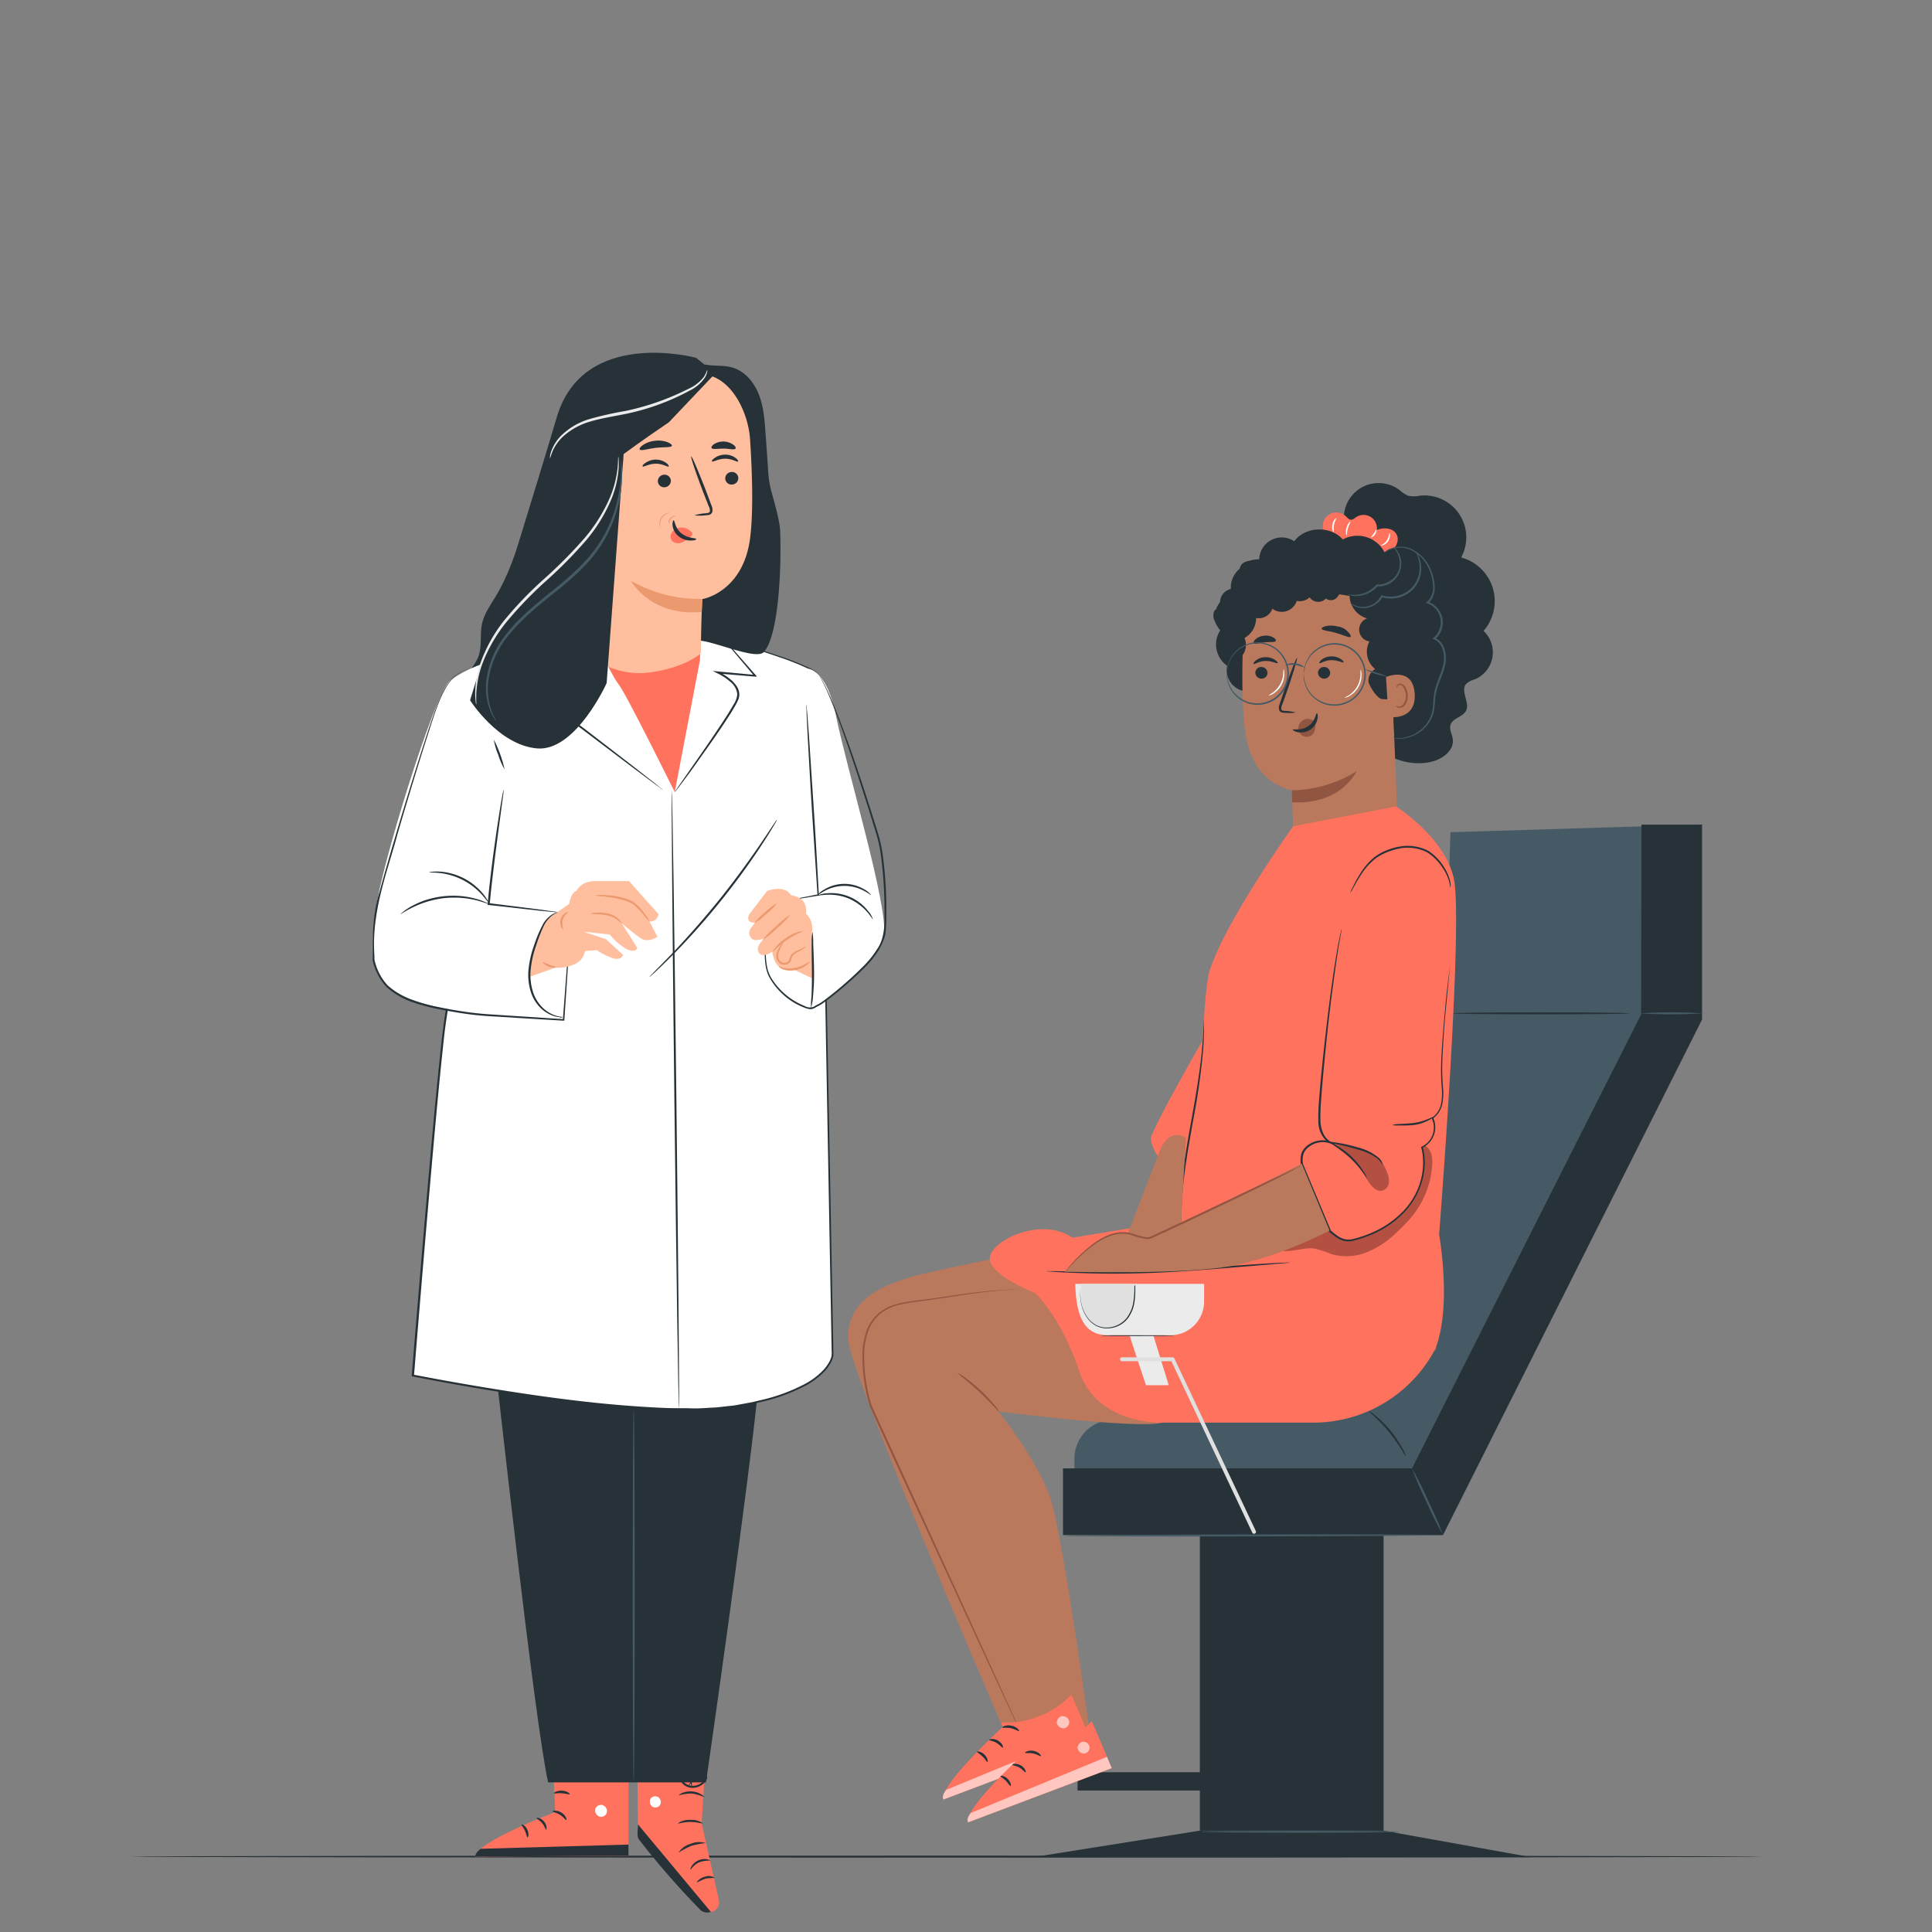 <svg xmlns="http://www.w3.org/2000/svg" viewBox="0 0 500 500"><rect x="0" y="0" width="500" height="500" fill="#808080" stroke="none"/><g id="freepik--Floor--inject-501"><path d="M456.37,480.49c0,.15-94.64.26-211.36.26s-211.38-.11-211.38-.26,94.62-.26,211.38-.26S456.37,480.35,456.37,480.49Z" style="fill:#263238"></path></g><g id="freepik--character-2--inject-501"><path d="M278.06,385.51v-8a10.1,10.1,0,0,1,10.13-10.09l46.93.11L374,258.33l1.37-42.95,65.17-2-13.42,50L368.51,385.51Z" style="fill:#455a64"></path><path d="M421.74,262.25c0,.15-10.26.26-22.92.26s-22.93-.11-22.93-.26,10.27-.26,22.93-.26S421.74,262.11,421.74,262.25Z" style="fill:#263238"></path><path d="M354.27,365.17a8.11,8.11,0,0,1,1.83,1.31,28.73,28.73,0,0,1,3.84,3.84,29.17,29.17,0,0,1,3,4.52,8.46,8.46,0,0,1,.92,2.06c-.16.09-1.69-3-4.34-6.25S354.15,365.31,354.27,365.17Z" style="fill:#263238"></path><rect x="278.87" y="458.66" width="31.94" height="4.72" style="fill:#263238"></rect><polygon points="275.1 380.01 275.1 397.27 373.45 397.27 440.49 263.86 440.49 213.41 424.82 213.41 424.72 262.53 365.43 380.01 275.1 380.01" style="fill:#263238"></polygon><rect x="310.52" y="397.27" width="47.55" height="76.5" style="fill:#263238"></rect><path d="M373.45,397.27c0,.15-21.9.3-48.91.35s-48.91,0-48.91-.17,21.89-.3,48.91-.35S373.45,397.13,373.45,397.27Z" style="fill:#455a64"></path><path d="M373.45,397.27a87.7,87.7,0,0,1-4.25-8.52,88.48,88.48,0,0,1-3.77-8.74,86.42,86.42,0,0,1,4.24,8.52A87.27,87.27,0,0,1,373.45,397.27Z" style="fill:#455a64"></path><path d="M440.7,262.25a127.4,127.4,0,0,1-16.27,0,127.4,127.4,0,0,1,16.27,0Z" style="fill:#455a64"></path><polygon points="310.52 473.77 267.36 480.63 396.24 480.63 358.07 473.77 310.52 473.77" style="fill:#263238"></polygon><path d="M362.17,474.06c0,.14-11.5.26-25.68.26s-25.68-.12-25.68-.26,11.5-.26,25.68-.26S362.17,473.92,362.17,474.06Z" style="fill:#455a64"></path><path d="M347.83,134.85a9,9,0,0,1,14.41-8,7.94,7.94,0,0,0,2.14,1.43,7.44,7.44,0,0,0,3.08,0,10.85,10.85,0,0,1,10.68,16,11.69,11.69,0,0,1,5.8,19,7.57,7.57,0,0,1-2.29,12.54,5.23,5.23,0,0,0-2.24,1.2c-1.52,1.84,1.06,4.79,0,6.92-.83,1.61-3.37,1.86-4,3.57-.42,1.23.41,2.51.57,3.8.36,2.81-2.48,5-5.21,5.75-5.41,1.43-11.36-.58-15.53-4.31s-6.75-9-8.22-14.38c-3.46-12.69-1.29-26.15.9-39.12" style="fill:#263238"></path><path d="M343.8,139a3.52,3.52,0,1,1,4.5-5.39c.39.37.76.86,1.29.89s.93-.36,1.35-.64a3.47,3.47,0,0,1,5.39,3.3c1.77-.76,4.22-.54,5.11,1.16.79,1.52-.12,3.5-1.59,4.37a7.56,7.56,0,0,1-5,.63A19.94,19.94,0,0,1,344,138" style="fill:#FF725E"></path><path d="M354.8,139.05c.05.1.63-.12,1.06-.73s.44-1.22.34-1.23-.3.48-.67,1S354.75,139,354.8,139.05Z" style="fill:#fff"></path><path d="M348.53,138.61c.11,0,0-.88.31-1.87s.75-1.72.65-1.79a2.61,2.61,0,0,0-1,1.68A2.56,2.56,0,0,0,348.53,138.61Z" style="fill:#fff"></path><path d="M345.16,137.78c.11,0-.12-.88.08-1.9s.69-1.74.6-1.82a2.38,2.38,0,0,0-1,1.75A2.33,2.33,0,0,0,345.16,137.78Z" style="fill:#fff"></path><path d="M357.32,141.21s.27,0,.66-.12a2.79,2.79,0,0,0,1.25-1,3,3,0,0,0,.51-1.55c0-.42-.09-.67-.14-.66a6.76,6.76,0,0,1-.7,2C358.25,140.8,357.27,141.1,357.32,141.21Z" style="fill:#fff"></path><path d="M321.29,178.69a5.58,5.58,0,0,1-3.72-6.41,6.7,6.7,0,0,1-1.42-9.64,4.72,4.72,0,0,1,2.8-8.28,6.37,6.37,0,0,1,7-8.56,5.83,5.83,0,0,1,9-5.73c2.86-3.86,9.43-4.1,12.56-.45a7.89,7.89,0,0,1,10.81,3.32c2.38-2.21,6.52-1.42,8.68,1s2.67,5.92,2.41,9.16a5.36,5.36,0,0,1,.79,9.3,9.23,9.23,0,0,1-1.68,12.72,10.61,10.61,0,0,1-5.22,10.57" style="fill:#263238"></path><path d="M359.6,160,361,156.1,337,152.27c-7.36-.56-15.09,7-15.33,14.41-.28,8.2-.29,18.23.86,24.31,2.31,12.22,11.77,13.51,11.77,13.51l.74,19.28,26.66-11.22Z" style="fill:#ba785d"></path><path d="M324.88,174.08a1.58,1.58,0,0,0,1.57,1.55,1.52,1.52,0,0,0,1.58-1.47,1.58,1.58,0,0,0-1.57-1.54A1.5,1.5,0,0,0,324.88,174.08Z" style="fill:#263238"></path><path d="M324.42,171.82c.2.2,1.37-.72,3.06-.76s3,.76,3.14.55-.12-.46-.67-.84a4.37,4.37,0,0,0-2.52-.69,4.15,4.15,0,0,0-2.44.86C324.48,171.36,324.32,171.73,324.42,171.82Z" style="fill:#263238"></path><path d="M341.1,174.08a1.58,1.58,0,0,0,1.57,1.55,1.51,1.51,0,0,0,1.58-1.47,1.56,1.56,0,0,0-1.56-1.54A1.51,1.51,0,0,0,341.1,174.08Z" style="fill:#263238"></path><path d="M341.46,171.61c.21.2,1.37-.72,3.07-.76s3,.76,3.14.55-.12-.46-.68-.84a4.32,4.32,0,0,0-2.52-.69,4.14,4.14,0,0,0-2.43.86C341.53,171.15,341.37,171.52,341.46,171.61Z" style="fill:#263238"></path><path d="M335.31,184.4a11.14,11.14,0,0,0-2.77-.42c-.43,0-.85-.1-.93-.4a2.25,2.25,0,0,1,.25-1.29c.38-1.06.77-2.17,1.19-3.33,1.64-4.75,2.81-8.64,2.62-8.71s-1.68,3.73-3.32,8.48c-.39,1.17-.77,2.28-1.13,3.35a2.51,2.51,0,0,0-.17,1.71,1.08,1.08,0,0,0,.73.61,3.47,3.47,0,0,0,.74.08A10.91,10.91,0,0,0,335.31,184.4Z" style="fill:#263238"></path><path d="M334.31,204.53a32.56,32.56,0,0,0,16.74-4.91s-3.9,8.72-16.64,8Z" style="fill:#915641"></path><path d="M342.05,162.71c.1.48,1.8.54,3.73,1.09s3.42,1.35,3.75,1c.15-.18-.06-.65-.63-1.2a4,4,0,0,0-2.66-1.45,6.51,6.51,0,0,0-3-.13C342.44,162.19,342,162.48,342.05,162.71Z" style="fill:#263238"></path><path d="M324.46,166.48c.33.36,1.46-.12,2.86-.25s2.61.06,2.85-.37c.1-.2-.11-.57-.66-.89a3.86,3.86,0,0,0-2.37-.45,3.91,3.91,0,0,0-2.23.95C324.45,165.9,324.32,166.31,324.46,166.48Z" style="fill:#263238"></path><path d="M347.35,152.07a6.12,6.12,0,0,1-1.44,2.65,2.09,2.09,0,0,1-2.76.17,2.73,2.73,0,0,1-4.23-.3,3.74,3.74,0,0,1-4.5.45l-3.66.8c-1.33.29-3,.46-3.79-.62-.19-.25-.33-.57-.61-.7a1.67,1.67,0,0,0-.94,0,3.15,3.15,0,0,1-2.75-1.3,9.28,9.28,0,0,1-1.37-2.85c-.53-1.53-.95-3.52.3-4.56a3.92,3.92,0,0,1,1.76-.69,9.08,9.08,0,0,1,3.87-.29A6.74,6.74,0,0,1,331,147.6a1.72,1.72,0,0,1,1.06-2.12,3.32,3.32,0,0,1,2.56.23,6.65,6.65,0,0,1,2.86,2.44,5.54,5.54,0,0,1,5,3,4.07,4.07,0,0,1,3.15-.57,1.46,1.46,0,0,1,.95.6.65.65,0,0,1-.33.94" style="fill:#263238"></path><path d="M335.49,152.8a4.05,4.05,0,0,1-6.2,4.73,3.76,3.76,0,0,1-4.21,2.42,5.87,5.87,0,0,1-3,5.16,4.56,4.56,0,0,1,.08,3.35,2.78,2.78,0,0,1-1.38,1.64,3.16,3.16,0,0,1-2.53-.18,4.5,4.5,0,0,1-2.58-2.5,2.61,2.61,0,0,1,1.16-3.18,9.68,9.68,0,0,1-2.46-3.51,3.15,3.15,0,0,1-.2-2.4,1.37,1.37,0,0,1,2-.67,3.61,3.61,0,0,1,3.84-5.27,3,3,0,0,1,5-2.22" style="fill:#263238"></path><path d="M350.18,151.42c-.12-1.48,1.31-2.74,2.79-2.95a7.62,7.62,0,0,1,4.28,1,5.28,5.28,0,0,1,5.82-1.49c2,.79,3.25,2.7,4.89,4.07a10.84,10.84,0,0,1,2.47,2.3c.6,1,.59,2.44-.39,3a3.82,3.82,0,0,1,1.1,6.62c-.35.27-.76.51-.9.93a1.63,1.63,0,0,0,.1,1.06,38.67,38.67,0,0,1,1.84,4.9c.35,1.71,0,3.75-1.48,4.71-.38.25-.86.45-1,.88a1.36,1.36,0,0,0,0,.89,15.73,15.73,0,0,0,1.24,2.71,4.18,4.18,0,0,1,.45,2.88,1.88,1.88,0,0,1-2.28,1.37,6.14,6.14,0,0,1-.61,5.7c-1.22,1.57-5.26,2.28-7.65.83l-.22-5.63c.32-1-1.22-6.26-.58-7.34,0,0,1.69,3.66-2.11,3.05-1.24.34-3.61-3.29-3.78-4.56a3.41,3.41,0,0,1,1.74-3.19A5.75,5.75,0,0,1,354.4,166a3.08,3.08,0,0,1-.61-5.95,6.35,6.35,0,0,1-4.06-8.51" style="fill:#263238"></path><path d="M358.69,175.2c.17-.09,6.94-2.84,7.43,4.29s-6.76,6.17-6.79,6S358.69,175.2,358.69,175.2Z" style="fill:#ba785d"></path><path d="M361.32,182.6s.13.08.35.16a1.22,1.22,0,0,0,.93,0,3.1,3.1,0,0,0,1.23-2.86,4.24,4.24,0,0,0-.47-1.75,1.45,1.45,0,0,0-1-.89.64.64,0,0,0-.71.39c-.09.21,0,.35-.07.36s-.16-.11-.12-.4a.78.78,0,0,1,.25-.47.94.94,0,0,1,.67-.23,1.76,1.76,0,0,1,1.38,1,4.28,4.28,0,0,1,.57,2c.05,1.44-.59,2.84-1.6,3.21a1.33,1.33,0,0,1-1.15-.11C361.35,182.77,361.3,182.61,361.32,182.6Z" style="fill:#915641"></path><path d="M340.2,186.75a2.47,2.47,0,0,0-4,.79,2.32,2.32,0,0,0,0,1.88,2.15,2.15,0,0,0,4.07-.49c.17-.89.45-2-.35-2.38" style="fill:#915641"></path><path d="M337.39,174.47a15.85,15.85,0,0,1,.36-1.92,7.89,7.89,0,0,1,3-4.22,7.77,7.77,0,0,1,7.37-1,7.19,7.19,0,0,1,1.94,1.09,7.48,7.48,0,0,1,1.6,1.67,7.71,7.71,0,0,1-.15,9.15,7.49,7.49,0,0,1-1.66,1.62,7.6,7.6,0,0,1-2,1,7.84,7.84,0,0,1-10.16-5.53,18,18,0,0,1-.29-1.92,6.14,6.14,0,0,0,.14,1.95,8,8,0,0,0,6.16,6.11,8.14,8.14,0,0,0,4.27-.26,7.72,7.72,0,0,0,2.08-1.06,8,8,0,0,0,1.75-1.69,8.06,8.06,0,0,0,.16-9.61,7.6,7.6,0,0,0-1.69-1.75,7.2,7.2,0,0,0-2-1.13,8.07,8.07,0,0,0-4.25-.41,8,8,0,0,0-6.37,5.89A6,6,0,0,0,337.39,174.47Z" style="fill:#455a64"></path><path d="M317.5,174.13a16.8,16.8,0,0,1,.35-1.92,7.89,7.89,0,0,1,6.27-5.6,7.79,7.79,0,0,1,4.07.42,7.19,7.19,0,0,1,1.94,1.09,7.31,7.31,0,0,1,1.61,1.67,7.73,7.73,0,0,1-.16,9.15,7.67,7.67,0,0,1-3.64,2.64,7.86,7.86,0,0,1-4.08.29,7.75,7.75,0,0,1-3.25-1.5,7.85,7.85,0,0,1-2.82-4.32,15.17,15.17,0,0,1-.29-1.92,5.79,5.79,0,0,0,.14,2,7.87,7.87,0,0,0,2.79,4.52,8.05,8.05,0,0,0,7.63,1.33,7.57,7.57,0,0,0,2.08-1.06,7.78,7.78,0,0,0,1.75-1.69,8.06,8.06,0,0,0,.16-9.61,7.6,7.6,0,0,0-1.69-1.75,7.45,7.45,0,0,0-2-1.13,8,8,0,0,0-7.67,1.07,7.91,7.91,0,0,0-2.95,4.41A6.17,6.17,0,0,0,317.5,174.13Z" style="fill:#455a64"></path><path d="M353.13,173.16a16,16,0,0,0,6,1.91,54.39,54.39,0,0,0-6-1.91Z" style="fill:#455a64"></path><path d="M332.54,172.2a13.57,13.57,0,0,1,2.63-.12,14.23,14.23,0,0,1,2.52.74,3.61,3.61,0,0,0-2.48-1.14A3.67,3.67,0,0,0,332.54,172.2Z" style="fill:#455a64"></path><path d="M348,180.57a2.85,2.85,0,0,0,1.27-.47,6.18,6.18,0,0,0,3.09-5.47,2.85,2.85,0,0,0-.25-1.32,9.59,9.59,0,0,0,0,1.32,7.16,7.16,0,0,1-.86,3,7,7,0,0,1-2.1,2.27C348.42,180.32,347.94,180.51,348,180.57Z" style="fill:#fff"></path><path d="M328.28,180a2.34,2.34,0,0,0,1.18-.45,6,6,0,0,0,2.92-5.16,2.43,2.43,0,0,0-.21-1.24,9.42,9.42,0,0,0-.07,1.23,6.66,6.66,0,0,1-2.8,4.93A11.27,11.27,0,0,0,328.28,180Z" style="fill:#fff"></path><path d="M340.81,184.6c.12,0,.32.52.17,1.39a4.4,4.4,0,0,1-5.18,3.49c-.86-.18-1.28-.55-1.22-.67s.55,0,1.29-.06a4.68,4.68,0,0,0,4.4-3C340.57,185.1,340.65,184.61,340.81,184.6Z" style="fill:#263238"></path><path d="M358.35,142.94a1.66,1.66,0,0,1,.38-.25,6.17,6.17,0,0,1,1.16-.61,6.55,6.55,0,0,1,4.85-.22,10,10,0,0,1,5.37,5.12,12.87,12.87,0,0,1,1.17,4.44,6.84,6.84,0,0,1-.25,2.48,4.65,4.65,0,0,1-1.42,2.22l-.08-.42a5.72,5.72,0,0,1,2.19,9.45c-.11.12-.24.22-.35.32l-.07-.44a4.53,4.53,0,0,1,2.44,2.66,7.68,7.68,0,0,1,.42,3.47c-.27,2.3-1.29,4.25-1.94,6.16a13.17,13.17,0,0,0-.7,2.85c-.12,1-.16,1.89-.27,2.81a8.61,8.61,0,0,1-1.9,4.72,9.51,9.51,0,0,1-6.37,3.44,7.85,7.85,0,0,1-2-.08,2.64,2.64,0,0,1-.67-.17,11.17,11.17,0,0,0,2.65.05,9.37,9.37,0,0,0,6.1-3.47,8.38,8.38,0,0,0,1.77-4.54c.09-.9.12-1.84.24-2.81a13,13,0,0,1,.7-3c.65-1.95,1.65-3.9,1.89-6.06a7.28,7.28,0,0,0-.4-3.23,4,4,0,0,0-2.15-2.37l-.38-.15.31-.28c.09-.1.21-.19.31-.3a5.22,5.22,0,0,0-2-8.61L369,156l.33-.28a5.08,5.08,0,0,0,1.53-4.3,12.54,12.54,0,0,0-1.09-4.28,9.76,9.76,0,0,0-5.1-5,6.52,6.52,0,0,0-4.68.08,7.88,7.88,0,0,0-1.18.53A2,2,0,0,1,358.35,142.94Z" style="fill:#455a64"></path><path d="M360.48,141.44s.3.14.71.56a5.68,5.68,0,0,1,1.22,2.14,5.93,5.93,0,0,1-6.07,7.62l.21-.08a7.47,7.47,0,0,1-5.36,2.56,6.53,6.53,0,0,1-1.74-.17,1.84,1.84,0,0,1-.59-.22,16.93,16.93,0,0,0,2.31.07,7.44,7.44,0,0,0,5-2.57l.08-.09h.13a5.51,5.51,0,0,0,2.79-.58,5.61,5.61,0,0,0,2.77-3,5.72,5.72,0,0,0,.11-3.41A7.31,7.31,0,0,0,360.48,141.44Z" style="fill:#455a64"></path><path d="M366.2,142.51s.08.06.2.21a5.26,5.26,0,0,1,.48.71,7.68,7.68,0,0,1,.9,3,8.06,8.06,0,0,1-.95,4.55,7.82,7.82,0,0,1-4.42,3.54,8,8,0,0,1-4.85,0l.3-.12a5.76,5.76,0,0,1-3,2.62,5.49,5.49,0,0,1-3.1.24,5,5,0,0,1-1.87-.79,1.86,1.86,0,0,1-.55-.48,7.5,7.5,0,0,0,2.47,1,5.32,5.32,0,0,0,5.59-2.79l.1-.18.19.06a7.57,7.57,0,0,0,4.54-.05,7.35,7.35,0,0,0,4.16-3.28,7.83,7.83,0,0,0,1-4.28A9.44,9.44,0,0,0,366.2,142.51Z" style="fill:#455a64"></path><path d="M281.6,320.86s-36.88,7.16-45,9.4c-11.9,3.29-17.13,8.06-17.13,16.12s40,100.55,40,100.55l16.3-1.54-23.77-84.24,47.23-1.77Z" style="fill:#ba785d"></path><path d="M282.27,334.62S238,336,229.55,342.68s-5,14.78-2.35,24.18,39.52,86.8,39.52,86.8l15.57-3.33s-7.19-53.14-10.55-62.88-13.33-22.16-13.33-22.16,35.62,4.59,42.33,2.91S282.27,334.62,282.27,334.62Z" style="fill:#ba785d"></path><path d="M266,452.3a2,2,0,0,1-.2-.37l-.53-1.1-2-4.25-7.3-15.7L232,379c-2.36-5.14-4.66-10.15-6.87-15v0a46.16,46.16,0,0,1-1.49-6.63,47.11,47.11,0,0,1-.44-6.55,18.71,18.71,0,0,1,1-6.22,11.08,11.08,0,0,1,3.43-4.94,13,13,0,0,1,5.18-2.35,47.54,47.54,0,0,1,5.25-.84c3.38-.42,6.5-.89,9.34-1.3a134.48,134.48,0,0,1,13.43-1.41c1.58-.08,2.8-.09,3.62-.08l.94,0,.32,0-.32,0-.93,0c-.83,0-2.05.06-3.62.16-3.15.18-7.72.69-13.39,1.57-2.84.42-6,.92-9.34,1.36a47.33,47.33,0,0,0-5.2.86,12.56,12.56,0,0,0-5,2.29,10.56,10.56,0,0,0-3.27,4.75,17.92,17.92,0,0,0-1,6.06,46.12,46.12,0,0,0,.44,6.48,47.26,47.26,0,0,0,1.49,6.56v0l6.88,15c9.28,20.26,17.67,38.61,23.76,51.92l7.15,15.76,1.92,4.3c.21.47.37.84.49,1.12A2,2,0,0,1,266,452.3Z" style="fill:#915641"></path><path d="M247.92,355.4a7.72,7.72,0,0,1,1.84,1.12,39.76,39.76,0,0,1,7.58,7.08,7.38,7.38,0,0,1,1.24,1.76c-.12.1-2.21-2.43-5.16-5.17S247.83,355.53,247.92,355.4Z" style="fill:#915641"></path><path d="M259.1,445.79l.42,1.14S243,462,244.17,465.71l38.48-14.53-5.36-12.61A23.56,23.56,0,0,1,259.1,445.79Z" style="fill:#FF725E"></path><g style="opacity:0.6"><path d="M274.94,444.14a1.67,1.67,0,0,1,1.76,1.38,1.61,1.61,0,0,1-1.35,1.76,1.77,1.77,0,0,1-1.86-1.47c0-.83.79-1.79,1.61-1.68" style="fill:#fff"></path></g><g style="opacity:0.6"><path d="M282.65,451.18l-1.29-3-36.41,15s-1.43,1.4-.78,2.53Z" style="fill:#fff"></path></g><path d="M259.43,447.09c.08.19,1.05-.08,2.2.17s1.94.86,2.09.72-.55-1.12-2-1.4S259.32,446.93,259.43,447.09Z" style="fill:#263238"></path><path d="M256,450.28c0,.2,1,.22,1.9.77s1.44,1.32,1.63,1.24-.1-1.18-1.28-1.85S256,450.1,256,450.28Z" style="fill:#263238"></path><path d="M255.56,456c.18,0,.09-1.06-.78-1.91s-1.91-.92-1.93-.74.73.54,1.44,1.24S255.36,456,255.56,456Z" style="fill:#263238"></path><path d="M371.45,349.14c-.86,2.17,1.22-2.31,0,0Z" style="fill:#FF725E"></path><path d="M372.44,319.51s5.81-74,4.07-90.47c-1.2-11.42-15.19-20.33-15.19-20.33l-26.66,5.13s-18,25.2-21.68,37.68c-1,3.35-1.56,15-1.83,18.86-1,15.1-4.75,30-5.53,39.41a7.82,7.82,0,0,1-6.53,7l-21.54,3.53c-7.66-5.36-20.12.18-21.3,4.75s11.59,9.53,11.59,9.53,6.71,6.05,11.41,20.15,21.49,13.43,21.49,13.43h39.13a35.68,35.68,0,0,0,31.58-19.07C375.81,338.06,372.44,319.51,372.44,319.51Z" style="fill:#FF725E"></path><g style="opacity:0.3"><path d="M370.16,298a3.11,3.11,0,0,0-3.39-1.79c-1.58.49-2,2.46-2.32,4.09-.7,4.14-1.88,8.32-4.43,11.66s-6.67,5.71-10.84,5.23c-1.79-.2-3.51-.91-5.31-1a10.78,10.78,0,0,0-6.7,2.18A31.83,31.83,0,0,0,332,323.3l.16.45c2.56.23,5.28-.93,7.84-.65a25.29,25.29,0,0,1,4.57,1.46,13.92,13.92,0,0,0,8.72-.32,22.75,22.75,0,0,0,7.49-4.67c4.49-4.07,7.46-7.6,9.11-13.44C370.46,304.05,371.17,299.91,370.16,298Z"></path></g><path d="M299.64,299.19a11.09,11.09,0,0,1-1.82-4.32c-.18-2,13.4-25.59,13.4-25.59s-2.24,26.49-1.38,27-3.25,3.61-3.25,3.61Z" style="fill:#FF725E"></path><path d="M311.55,264a1.69,1.69,0,0,1,.05.53c0,.41,0,.92,0,1.54,0,1.34-.06,3.27-.23,5.66a181.46,181.46,0,0,1-2.63,18.47c-.63,3.59-1.24,7-1.71,10.11s-.82,5.94-1,8.31c-.12,1.19-.17,2.26-.2,3.21s-.08,1.76-.07,2.42,0,1.13,0,1.54a2.1,2.1,0,0,1,0,.54,2,2,0,0,1-.06-.54c0-.41-.05-.91-.08-1.53s0-1.49,0-2.44,0-2,.12-3.22c.12-2.39.45-5.22.87-8.35s1.05-6.55,1.68-10.14c1.31-7.16,2.35-13.67,2.78-18.41.21-2.38.35-4.3.39-5.63l.08-1.54A2.46,2.46,0,0,1,311.55,264Z" style="fill:#263238"></path><path d="M336.62,299.9s3.34,16.29,7.52,18.59c0,0,2.27,4,8.95,1.4A28.63,28.63,0,0,0,363.68,313c6.39-6.49,4.29-16.19,4.29-16.19a4.74,4.74,0,0,0,2.49-3.62,9.78,9.78,0,0,0,0-4s3.55-2.89,3.34-6.44-.84-4.59-.84-4.59l3.55-28.41s-.42-15.46-4.8-22.77-9.61-7.31-13.79-6.68-14,8.35-14.83,43.86l-1.25,27.36,1,4S335.58,295.52,336.62,299.9Z" style="fill:#FF725E"></path><path d="M375.32,249.15s0,.25-.05.74l-.21,2.18c-.18,1.93-.45,4.72-.8,8.27s-.7,7.91-.93,12.91a56.22,56.22,0,0,0,.11,8,15,15,0,0,1-.16,4.37,6.14,6.14,0,0,1-2.47,3.87l.07-.29a5.93,5.93,0,0,1-2.82,7.88l.13-.28c1.56,5.63-.34,12.32-4.82,17a24.89,24.89,0,0,1-8.07,5.57,30,30,0,0,1-4.79,1.64,5.07,5.07,0,0,1-2.63.15,6.74,6.74,0,0,1-2.37-1.17c-.55-.39-1.05-.81-1.54-1.23l-.05,0,0-.06-7.24-17.33v-.06a6.35,6.35,0,0,1,.16-2.9,4.68,4.68,0,0,1,1.86-2.2,6.41,6.41,0,0,1,5.38-.85l-.2.44a6.88,6.88,0,0,1-2.69-5.45,51,51,0,0,1,.2-5.85c.28-3.79.64-7.4,1-10.8.72-6.79,1.45-12.76,2.12-17.7s1.31-8.83,1.8-11.49c.26-1.33.46-2.35.63-3l.18-.77a1.25,1.25,0,0,1,.08-.26,1.41,1.41,0,0,1,0,.27c0,.19-.08.45-.14.78-.15.69-.32,1.71-.55,3-.45,2.67-1,6.57-1.66,11.51s-1.33,10.91-2,17.71c-.33,3.39-.67,7-.93,10.78a50.46,50.46,0,0,0-.19,5.79,8.35,8.35,0,0,0,.66,2.83,5.06,5.06,0,0,0,1.82,2.24l1.4.91-1.6-.48a5.93,5.93,0,0,0-5,.8,4.29,4.29,0,0,0-1.67,2,6,6,0,0,0-.13,2.67l0-.07,7.25,17.32-.07-.1c.49.42,1,.84,1.5,1.21a6.4,6.4,0,0,0,2.19,1.08,4.6,4.6,0,0,0,2.38-.14,30.43,30.43,0,0,0,4.71-1.62,24.33,24.33,0,0,0,7.91-5.44c4.38-4.53,6.23-11.05,4.74-16.49l-.05-.2.18-.08a5.49,5.49,0,0,0,2.62-7.25l-.09-.17.17-.11a5.71,5.71,0,0,0,2.3-3.59,14.47,14.47,0,0,0,.16-4.25,58.05,58.05,0,0,1-.06-8c.26-5,.68-9.35,1-12.92s.69-6.36.92-8.26c.12-.94.21-1.66.27-2.17S375.32,249.15,375.32,249.15Z" style="fill:#263238"></path><path d="M375.32,229.63c-.05,0-.05-.52-.27-1.42a12,12,0,0,0-1.65-3.54,13.66,13.66,0,0,0-4-4.07,11.29,11.29,0,0,0-6.83-1.08,16.88,16.88,0,0,0-3.53,1,13.74,13.74,0,0,0-3,1.62,16.73,16.73,0,0,0-3.84,4.31c-.92,1.4-1.57,2.59-2,3.39a7.34,7.34,0,0,1-.78,1.24,8.6,8.6,0,0,1,.6-1.33c.42-.84,1-2.06,1.91-3.49a16.4,16.4,0,0,1,3.86-4.5,13.56,13.56,0,0,1,3.09-1.71,16.29,16.29,0,0,1,3.64-1,11.57,11.57,0,0,1,7.16,1.17,13.6,13.6,0,0,1,4.1,4.29,11.34,11.34,0,0,1,1.54,3.69,5.62,5.62,0,0,1,.1,1.09C375.35,229.5,375.34,229.63,375.32,229.63Z" style="fill:#263238"></path><g style="opacity:0.3"><path d="M359.07,303.68c-1.14-3.36-3.27-4.72-5.84-5.84s-9.25-2.36-9.25-2.36,3.12,2.44,5.94,4.35c2.14,1.45,2.89,4,4.34,6.16.83,1.22,2.1,2.51,3.52,2.14a2.41,2.41,0,0,0,1.64-1.88A5,5,0,0,0,359.07,303.68Z"></path></g><path d="M353.81,305.09a27.56,27.56,0,0,0-10.05-9.53,6.06,6.06,0,0,1,1.93.79,19.38,19.38,0,0,1,7.22,6.86A6.47,6.47,0,0,1,353.81,305.09Z" style="fill:#263238"></path><path d="M357.93,301.58a8.46,8.46,0,0,0-1.53-1.81,15.36,15.36,0,0,0-5.25-2.34,57.88,57.88,0,0,0-5.68-1.41,14.13,14.13,0,0,1-2.38-.52,9.74,9.74,0,0,1,2.44.16,37.65,37.65,0,0,1,5.77,1.27,13.5,13.5,0,0,1,5.34,2.56A3.5,3.5,0,0,1,357.93,301.58Z" style="fill:#263238"></path><path d="M371,289.05a4.25,4.25,0,0,1-1.35.91,11.16,11.16,0,0,1-3.77,1.19,27.37,27.37,0,0,1-3.91.11,6.09,6.09,0,0,1-1.62-.09,4.51,4.51,0,0,1,1.61-.27c1-.09,2.38-.09,3.86-.27C368.78,290.26,370.91,288.87,371,289.05Z" style="fill:#263238"></path><path d="M333.76,326.75a3.44,3.44,0,0,1-.63.09l-1.83.17-6.74.57c-5.69.45-13.55,1.17-22.25,1.65s-16.62.44-22.33.25c-2.85-.1-5.16-.2-6.75-.3l-1.84-.13a2.52,2.52,0,0,1-.64-.08,4.72,4.72,0,0,1,.65,0l1.84,0,6.75.15c5.71.08,13.59.08,22.29-.41s16.55-1.14,22.25-1.5c2.85-.19,5.16-.32,6.75-.4l1.84-.07A2.84,2.84,0,0,1,333.76,326.75Z" style="fill:#263238"></path><path d="M300.72,296.5c-.28.46-11.29,29.06-11.29,29.06l6.4,2.59s9.69-6.84,9.83-11.09,1.26-22.55,1.26-22.55S303.62,291.79,300.72,296.5Z" style="fill:#ba785d"></path><path d="M336.9,301.17l-39.6,19.77s-1-1.2-6.44-1.92c-6-.78-15.33,10.09-15.33,10.09s31.71.91,44-1.63,24.57-9,24.57-9Z" style="fill:#ba785d"></path><path d="M336.81,301.58a3.16,3.16,0,0,1-.59.38c-.4.24-1,.56-1.77,1-1.55.81-3.8,1.95-6.6,3.33-5.6,2.76-13.37,6.5-22,10.54l-6.3,2.93-1.53.69a2.62,2.62,0,0,1-1.73.15,20.54,20.54,0,0,1-3.09-.84,7.91,7.91,0,0,0-2.88-.47,10.63,10.63,0,0,0-2.73.49,17.12,17.12,0,0,0-4.44,2.35,39.79,39.79,0,0,0-5.49,4.88c-.6.63-1.05,1.14-1.35,1.48a4.34,4.34,0,0,1-.48.51,2.76,2.76,0,0,1,.4-.57c.28-.37.7-.9,1.28-1.56a36.46,36.46,0,0,1,5.43-5,17.17,17.17,0,0,1,4.52-2.46,10.83,10.83,0,0,1,2.84-.54,8.37,8.37,0,0,1,3,.47,21.38,21.38,0,0,0,3,.81,2.22,2.22,0,0,0,1.46-.12l1.51-.69,6.3-2.94Z" style="fill:#915641"></path><path d="M265,452.37l.4,1.11s-16,14.51-14.83,18.14l37.18-14-5.18-12.18A22.73,22.73,0,0,1,265,452.37Z" style="fill:#FF725E"></path><g style="opacity:0.6"><path d="M280.27,450.78a1.62,1.62,0,0,1,1.71,1.33,1.57,1.57,0,0,1-1.31,1.7,1.7,1.7,0,0,1-1.8-1.42c0-.8.77-1.72,1.56-1.62" style="fill:#fff"></path></g><g style="opacity:0.6"><path d="M287.72,457.58l-1.24-2.93-35.19,14.53s-1.38,1.35-.75,2.44Z" style="fill:#fff"></path></g><path d="M265.28,453.63c.08.18,1-.08,2.13.17s1.88.83,2,.69-.53-1.08-1.88-1.36S265.18,453.48,265.28,453.63Z" style="fill:#263238"></path><path d="M262,456.72c0,.19.93.2,1.84.74s1.39,1.28,1.57,1.2-.1-1.15-1.24-1.79S261.93,456.54,262,456.72Z" style="fill:#263238"></path><path d="M261.54,462.22c.18,0,.09-1-.75-1.84s-1.84-.9-1.86-.72.7.52,1.38,1.2S261.35,462.27,261.54,462.22Z" style="fill:#263238"></path><path d="M278.28,332.26h0c.24,11.23,4.14,13.3,8.67,13.3H302.9a8.72,8.72,0,0,0,8.72-8.72v-4.58Z" style="fill:#ebebeb"></path><path d="M279.8,332.26s-1.06,11.42,6.2,11.42c8.64,0,7.86-11.42,7.86-11.42Z" style="fill:#e0e0e0"></path><path d="M292.22,345.07c0,.49,4.36,13.42,4.36,13.42h5.89l-4-12.93Z" style="fill:#ebebeb"></path><path d="M324.54,396.93a.48.48,0,0,1-.45-.28l-20.93-44.37H290.38a.5.5,0,0,1,0-1h13.1a.49.49,0,0,1,.45.29L325,396.22a.5.5,0,0,1-.24.67A.52.52,0,0,1,324.54,396.93Z" style="fill:#e0e0e0"></path><path d="M304.12,345.67c0,.06-4.26.1-9.51.1s-9.52,0-9.52-.1,4.26-.11,9.52-.11S304.12,345.61,304.12,345.67Z" style="fill:#263238"></path><path d="M293.81,332.58a1.09,1.09,0,0,1,0,.31c0,.26,0,.54,0,.87a20.55,20.55,0,0,1-.2,3.19,9.28,9.28,0,0,1-1.82,4.37,6.84,6.84,0,0,1-5.16,2.46,5.9,5.9,0,0,1-3-.7,6.59,6.59,0,0,1-2.13-1.84,9.33,9.33,0,0,1-1.78-4.39,21.31,21.31,0,0,1-.23-3.19v-.87a1.92,1.92,0,0,1,0-.31,1.09,1.09,0,0,1,0,.31c0,.26,0,.54,0,.87a26.22,26.22,0,0,0,.29,3.17,9.43,9.43,0,0,0,1.79,4.29,6.56,6.56,0,0,0,2.08,1.78,5.7,5.7,0,0,0,2.84.67,6.71,6.71,0,0,0,5-2.37,9.14,9.14,0,0,0,1.82-4.27,23.64,23.64,0,0,0,.27-3.18c0-.32,0-.61,0-.86A1.92,1.92,0,0,1,293.81,332.58Z" style="fill:#263238"></path></g><g id="freepik--character-1--inject-501"><path d="M183.08,447.18l-1.49,24.71,4.46,19.88a2.53,2.53,0,0,1-2.09,3.06h0a2.48,2.48,0,0,1-2.2-.74c-3.64-3.76-16.73-17.54-16.68-19.08.07-2-.24-26.55-.24-26.55Z" style="fill:#FF725E"></path><path d="M184,494.83l-18.88-22.66L165,474c0,1-.06,1.55.51,2.26a210.88,210.88,0,0,0,15.93,18.21,2.82,2.82,0,0,0,2.49.35Z" style="fill:#263238"></path><path d="M170.44,465.17a1.54,1.54,0,0,1,.35,2,1.48,1.48,0,0,1-2,.36,1.61,1.61,0,0,1-.35-2.14,1.53,1.53,0,0,1,2.12-.14" style="fill:#fff"></path><path d="M178.71,483.81c.14.08.75-1.2,2.24-1.84a7.64,7.64,0,0,1,2.87-.44c0-.06-.28-.26-.86-.37a4,4,0,0,0-2.23.31,3.94,3.94,0,0,0-1.72,1.46C178.7,483.43,178.65,483.79,178.71,483.81Z" style="fill:#263238"></path><path d="M180.35,487.19a20.78,20.78,0,0,1,2.23-1A19.36,19.36,0,0,1,185,486a2.78,2.78,0,0,0-2.56-.31C181,486.05,180.22,487.12,180.35,487.19Z" style="fill:#263238"></path><path d="M175.59,479.45a24.38,24.38,0,0,1,3.34-1.75,23.77,23.77,0,0,1,3.7-.72,5.65,5.65,0,0,0-3.88.2A5.57,5.57,0,0,0,175.59,479.45Z" style="fill:#263238"></path><path d="M175.41,471.9c.06.15,1.45-.37,3.23-.37s3.18.48,3.23.33a4.87,4.87,0,0,0-3.23-.87A4.92,4.92,0,0,0,175.41,471.9Z" style="fill:#263238"></path><path d="M175.67,464.63a12.84,12.84,0,0,1,3.35-.47,12.22,12.22,0,0,1,3.25.95c0-.05-.22-.37-.78-.73a5.36,5.36,0,0,0-2.44-.76,5.43,5.43,0,0,0-2.52.41C175.93,464.3,175.63,464.58,175.67,464.63Z" style="fill:#263238"></path><path d="M179,462.78a2.2,2.2,0,0,0,.07-.94,6.44,6.44,0,0,0-.65-2.48,2.92,2.92,0,0,0-1.19-1.42,1,1,0,0,0-1.15.19,1.64,1.64,0,0,0-.43,1.1,3.57,3.57,0,0,0,3,3.43,4.15,4.15,0,0,0,4.16-2,1.46,1.46,0,0,0,.12-1.2,1,1,0,0,0-1-.57,3.58,3.58,0,0,0-1.66.79,7.12,7.12,0,0,0-1.76,1.86,2.16,2.16,0,0,0-.41.84,11.6,11.6,0,0,1,2.39-2.39,3.36,3.36,0,0,1,1.47-.65.56.56,0,0,1,.56.31,1,1,0,0,1-.12.78,3.7,3.7,0,0,1-3.63,1.71,3.1,3.1,0,0,1-2.6-2.87,1.13,1.13,0,0,1,.27-.78.53.53,0,0,1,.63-.12,2.66,2.66,0,0,1,1,1.19A9.65,9.65,0,0,1,179,462.78Z" style="fill:#263238"></path><path d="M142.82,448.53l.85,20.44s-20.5,7.73-20.71,11.52l39.7-.22V448.36Z" style="fill:#FF725E"></path><path d="M155.93,467.18a1.62,1.62,0,0,1,1.13,1.85,1.54,1.54,0,0,1-1.81,1.13,1.7,1.7,0,0,1-1.19-2,1.62,1.62,0,0,1,2-1" style="fill:#fff"></path><path d="M162.66,480.27v-2.9l-38.27,1.1s-1.35.92-1.43,2Z" style="fill:#263238"></path><path d="M143,468.77c0,.2,1,.28,1.94.9s1.47,1.43,1.64,1.35-.11-1.2-1.28-1.92S143,468.6,143,468.77Z" style="fill:#263238"></path><path d="M138.87,470.52c-.05.19.8.51,1.46,1.33s.86,1.68,1,1.67.31-1.11-.53-2.11S138.87,470.33,138.87,470.52Z" style="fill:#263238"></path><path d="M136.53,475.51c.18.05.44-.92-.06-2s-1.41-1.48-1.5-1.32.49.73.89,1.6S136.34,475.5,136.53,475.51Z" style="fill:#263238"></path><path d="M143.35,464.09c.08.18,1-.09,2.06,0s2,.41,2.05.25-.72-.86-2-.92S143.25,463.94,143.35,464.09Z" style="fill:#263238"></path><path d="M128.16,353.09s10.27,93.3,13.7,108.19h40.85S194.5,379.52,196.41,357Z" style="fill:#263238"></path><path d="M164,364.77c.14,0,.26,21.61.26,48.25s-.12,48.26-.26,48.26-.26-21.6-.26-48.26S163.82,364.77,164,364.77Z" style="fill:#455a64"></path><path d="M144.08,111.07q-4.43,13.29-8.83,26.6c-1.9,5.7-3.82,11.46-6.92,16.61-1.4,2.32-3.05,4.57-3.6,7.21s0,5.39-.75,7.93-2.93,4.54-4.4,6.83-2.19,5.59-.28,7.53c0,0,19.53,3.45,20,3.79S144.08,111.07,144.08,111.07Z" style="fill:#263238"></path><path d="M154.08,153.69l-8.64,10-20.07,7.16s-8.16,81.73-10,92.13-8.54,93-8.54,93,58.71,11.93,83.45,8,25.21-13.3,25.21-13.3l-1.87-100.82-1.28-26.61s1-3.49,1.51-15.86,1-30.79-3-33.59-23.63-8.42-23.63-8.42l-8.17-8.17Z" style="fill:#fff"></path><path d="M154.08,153.69l1.61.2,4.79.65,18.58,2.55h0l0,0,8.19,8.15-.06,0c4.49,1.3,9.38,2.78,14.62,4.57a68,68,0,0,1,8,3.21c.34.17.65.38,1,.57a4.14,4.14,0,0,1,.46.37l.38.45a7.91,7.91,0,0,1,1,2.09,26.74,26.74,0,0,1,1,4.59,140.16,140.16,0,0,1,.55,20.08c-.1,3.52-.21,7.13-.42,10.83-.11,1.84-.25,3.71-.44,5.59a45.63,45.63,0,0,1-.85,5.7v-.07q.45,9,.91,18.51c.13,3.18.35,6.41.42,9.69s.13,6.6.19,10c.26,13.47.52,27.64.8,42.39s.57,30.07.86,45.84a6.14,6.14,0,0,1-.06,1.53,6.07,6.07,0,0,1-.56,1.43A11.07,11.07,0,0,1,213.3,355a19.65,19.65,0,0,1-4.84,3.61,46.15,46.15,0,0,1-11.35,4.18c-1,.22-2,.5-3,.68l-3,.55c-1,.22-2,.27-3,.41s-2,.24-3.06.32c-2.05.07-4.11.21-6.17.22s-4.13,0-6.2-.08c-11.49-.45-22.77-1.73-33.77-3.25s-21.73-3.38-32.13-5.43l-.22,0,0-.23c1.65-20.27,3.3-39.69,4.94-58,.83-9.14,1.65-18,2.57-26.54.22-2.14.48-4.25.75-6.35s.66-4.14.91-6.19c.55-4.09,1-8.12,1.47-12.05,3.55-31.51,6.16-57.55,8.06-76v-.08l.07,0,20.09-7.11,0,0c3-3.42,5.14-5.92,6.57-7.58l1.59-1.82c.35-.4.53-.59.53-.59l-.51.62L152,156.17l-6.49,7.61h0l-20,7.2.08-.1c-1.85,18.45-4.4,44.5-7.91,76-.45,3.94-.9,8-1.45,12.07-.25,2-.61,4.12-.9,6.19s-.52,4.2-.74,6.33c-.91,8.54-1.72,17.4-2.54,26.55-1.63,18.28-3.26,37.7-4.91,58l-.2-.27c10.38,2,21.11,3.84,32.1,5.41s22.25,2.79,33.72,3.24c2.06.07,4.12,0,6.18.08s4.1-.15,6.14-.22c1-.08,2-.21,3-.32s2-.18,3-.4l3-.55c1-.18,2-.45,2.95-.67a46.34,46.34,0,0,0,11.23-4.13,18.79,18.79,0,0,0,4.71-3.51,10.76,10.76,0,0,0,1.7-2.34,5.91,5.91,0,0,0,.51-1.32,6,6,0,0,0,.05-1.42c-.29-15.77-.57-31.09-.84-45.83s-.52-28.91-.77-42.38q-.09-5.06-.18-10c-.06-3.28-.28-6.5-.41-9.69q-.45-9.54-.88-18.5v-.07a44.31,44.31,0,0,0,.85-5.62c.19-1.87.33-3.73.44-5.58.22-3.68.33-7.29.44-10.81a138,138,0,0,0-.51-20,24.61,24.61,0,0,0-1-4.53,7.29,7.29,0,0,0-1-2,4.53,4.53,0,0,0-1.71-1.3,68,68,0,0,0-7.94-3.2c-5.22-1.81-10.11-3.31-14.59-4.62h0l0,0L179,157.27l.06,0-18.52-2.65-4.8-.7C154.63,153.79,154.08,153.69,154.08,153.69Z" style="fill:#263238"></path><path d="M128.87,186.37l.24,23.33L126.48,234l20.83,2.35-1.45,27.63s-26.8-.3-39.64-5.43-9.78-14.27-8.85-23.6,14.94-55.55,19.14-58.81,10.74-5.21,10.74-5.21Z" style="fill:#fff"></path><path d="M216.39,185.43c-2.8-13.77-8.17-12.37-8.17-12.37l3.61,58.57-12.28,2.58-1.36,11.06c-.24,12,11.79,16,11.79,16s17.61-11.71,18.78-19.18S219.19,199.2,216.39,185.43Z" style="fill:#fff"></path><path d="M156,153.69a10,10,0,0,0-2.34,7.7c.47,4.91,4.44,13.07,6.54,15.87S174.62,205,174.62,205l6.53-34.14.41-11.18-2.51-2.52Z" style="fill:#FF725E"></path><path d="M171.53,204.39A2.65,2.65,0,0,1,171,204l-1.57-1.13-5.71-4.26-8.42-6.37-5-3.78a4.46,4.46,0,0,1-1.94-2.8,7.54,7.54,0,0,1,.67-3.43,42.57,42.57,0,0,1,3.43-6.43l.31.37-8.9,3.95-.36.16,0-.38c.55-4.8,1-8.82,1.35-11.7.17-1.36.31-2.45.41-3.27a7,7,0,0,1,.2-1.15,8.51,8.51,0,0,1-.06,1.17c-.07.81-.17,1.91-.29,3.28-.29,2.89-.69,6.91-1.17,11.71l-.31-.22,8.9-4,.74-.34-.43.71a43.94,43.94,0,0,0-3.37,6.35,7.16,7.16,0,0,0-.65,3.17,4,4,0,0,0,1.75,2.47l4.94,3.8,8.36,6.45,5.61,4.39,1.51,1.22A3.43,3.43,0,0,1,171.53,204.39Z" style="fill:#263238"></path><path d="M174.62,205a2.22,2.22,0,0,1,.32-.53l1-1.46,3.72-5.34c1.57-2.25,3.44-4.94,5.47-7.95,1-1.51,2.08-3.09,3.13-4.76.53-.83,1.05-1.69,1.55-2.57a5.71,5.71,0,0,0,1-2.74,4.82,4.82,0,0,0-1.91-3.29,14.4,14.4,0,0,0-3.24-2.11l-1.24-.61,1.36.13,9.66.9-.18.35-5.91-7-1.61-2a4.52,4.52,0,0,1-.53-.72,6.65,6.65,0,0,1,.63.64l1.69,1.88,6.05,6.9.34.39-.52,0-9.66-.82.12-.48a14.43,14.43,0,0,1,3.38,2.18,7.88,7.88,0,0,1,1.4,1.58,3.89,3.89,0,0,1,.69,2.09,2.41,2.41,0,0,1-.09.84l-.1.4-.17.37a12.28,12.28,0,0,1-.72,1.4c-.51.89-1,1.75-1.57,2.58-1.06,1.68-2.14,3.26-3.16,4.76-2.06,3-4,5.67-5.57,7.9s-2.93,4-3.86,5.24L175,204.57A2.63,2.63,0,0,1,174.62,205Z" style="fill:#263238"></path><path d="M175.72,364.82c-.14,0-.68-35.9-1.19-80.18s-.81-80.18-.67-80.19.68,35.89,1.19,80.19S175.86,364.82,175.72,364.82Z" style="fill:#263238"></path><path d="M211.54,231.71a5,5,0,0,1,1.71-1.46,10,10,0,0,1,10.44-.07,5.11,5.11,0,0,1,1.73,1.44c-.06.07-.7-.5-1.91-1.12a10.67,10.67,0,0,0-10.08.07C212.24,231.2,211.6,231.78,211.54,231.71Z" style="fill:#263238"></path><path d="M225.92,237.92c-.08.05-.53-.79-1.52-1.93a13.54,13.54,0,0,0-4.69-3.43,13.33,13.33,0,0,0-5.72-1c-1.51.06-2.42.31-2.45.22a6.35,6.35,0,0,1,2.43-.59,12.08,12.08,0,0,1,10.71,4.6A6.19,6.19,0,0,1,225.92,237.92Z" style="fill:#263238"></path><path d="M103.66,236.56s.23-.25.72-.63a15.41,15.41,0,0,1,2.17-1.42,21.68,21.68,0,0,1,3.53-1.55,24.24,24.24,0,0,1,4.61-1,23.42,23.42,0,0,1,4.72-.05,21.4,21.4,0,0,1,3.79.71,15.2,15.2,0,0,1,2.44.88,3.26,3.26,0,0,1,.84.45c0,.09-1.27-.47-3.37-1a24.4,24.4,0,0,0-3.74-.58,25.78,25.78,0,0,0-4.62.08,27.21,27.21,0,0,0-4.52,1,25.38,25.38,0,0,0-3.51,1.43C104.79,235.81,103.72,236.64,103.66,236.56Z" style="fill:#263238"></path><path d="M111.09,225.75a2.18,2.18,0,0,1,.72-.13,10.66,10.66,0,0,1,2-.05,15.91,15.91,0,0,1,11.3,5.86,11.28,11.28,0,0,1,1.11,1.64c.22.41.32.64.29.66s-.6-.84-1.68-2.06a17.33,17.33,0,0,0-11-5.73C112.13,225.76,111.1,225.85,111.09,225.75Z" style="fill:#263238"></path><path d="M144.46,236.09a8.78,8.78,0,0,1-1.37-.07l-3.76-.37-12.88-1.44-.24,0,0-.25c.17-1.85.35-3.82.59-5.84.75-6.58,1.62-12.51,2.29-16.79.33-2.15.62-3.88.84-5.07.1-.55.19-1,.26-1.38a2.14,2.14,0,0,1,.12-.47,1.66,1.66,0,0,1,0,.49c0,.38-.1.84-.16,1.39l-.68,5.09c-.57,4.3-1.38,10.23-2.13,16.8-.24,2-.43,4-.6,5.82l-.23-.27,12.86,1.62,3.75.52A8.65,8.65,0,0,1,144.46,236.09Z" style="fill:#263238"></path><path d="M124.2,172.06l-.41.14-1.21.36a14,14,0,0,0-4.33,2.06c-1.7,1.25-3.09,3.49-4.28,6.22s-2.18,6-3.34,9.59c-2.3,7.18-4.92,15.77-7.73,25.34-2.54,9.59-6.84,20-6,31.6,0,.33,0,.67,0,1v-.05a14.2,14.2,0,0,0,3.51,6.79,18.72,18.72,0,0,0,6.49,3.76,48.22,48.22,0,0,0,7.12,1.87c2.37.48,4.71.89,7,1.2s4.55.52,6.76.64l6.43.42,11.66.76-.2.17c.63-8.39,1.15-15.2,1.51-19.94.19-2.33.33-4.15.43-5.42.06-.6.1-1.07.13-1.41s.06-.48.06-.48,0,.16,0,.48,0,.81-.07,1.42c-.08,1.26-.2,3.09-.34,5.43-.32,4.74-.77,11.55-1.34,19.95v.19h-.19l-11.66-.7-6.44-.4c-2.21-.11-4.49-.3-6.79-.62s-4.66-.71-7-1.19a49.31,49.31,0,0,1-7.2-1.88,19.21,19.21,0,0,1-6.68-3.88,14.68,14.68,0,0,1-3.65-7v0c0-.32,0-.66,0-1-.09-5.74.15-11.48,1.79-16.7,1.42-5.24,2.89-10.27,4.3-15.05,2.84-9.56,5.5-18.14,7.84-25.31,1.19-3.58,2.24-6.83,3.43-9.6s2.65-5,4.41-6.26a13.52,13.52,0,0,1,4.43-2c.53-.16,1-.25,1.23-.32Z" style="fill:#263238"></path><path d="M141.07,238.34c.31-.3,6.24-4.42,6.24-4.42s.34-2.84,1.87-3.35c0,0,1.11-2.54,4.77-2.54h8.84l7.62,8.53a2.18,2.18,0,0,1-2.34,1.93l2.09,3.93s-2.39,1.76-4.43.34-4.87-3.86-4.87-3.86l4.06,6.4s-.34,1.42-2.61.41a15.44,15.44,0,0,1-4.5-3.86l-6.8-.72,5.79,1.93,4.46,4.07s-.4,1.42-2.43.91a16.55,16.55,0,0,1-4.37-2.13l-3.05.2a4.6,4.6,0,0,1-2.54,3.35,11.28,11.28,0,0,1-5.18,1L137,252.81C136.91,248.9,139,242.94,141.07,238.34Z" style="fill:#ffbe9d"></path><path d="M168.07,238.49a15.38,15.38,0,0,1-1.57-1.83,22.75,22.75,0,0,0-1.78-1.89,6.24,6.24,0,0,0-2.63-1.6,25.47,25.47,0,0,0-5.65-1.14,18.72,18.72,0,0,1-2.4-.28,8.43,8.43,0,0,1,2.43-.09,20.83,20.83,0,0,1,5.79,1,6.81,6.81,0,0,1,1.57.73,9.68,9.68,0,0,1,1.22,1,16.76,16.76,0,0,1,1.73,2A8.69,8.69,0,0,1,168.07,238.49Z" style="fill:#eb996e"></path><path d="M160.86,238.9c-.07,0-.4-.31-1-.78a7,7,0,0,0-2.69-1.22,16.78,16.78,0,0,0-3-.32,3.38,3.38,0,0,1-1.28-.15,3.3,3.3,0,0,1,1.27-.22,11,11,0,0,1,3.13.18,5.86,5.86,0,0,1,2.81,1.45C160.68,238.41,160.9,238.87,160.86,238.9Z" style="fill:#eb996e"></path><path d="M145.85,240.59s-.32-.15-.56-.62a2.86,2.86,0,0,1,1-3.64c.45-.27.78-.3.8-.24s-1.11.65-1.49,2A4.89,4.89,0,0,0,145.85,240.59Z" style="fill:#eb996e"></path><path d="M140.46,249c.09-.11.79.31,1.71.66s1.73.49,1.72.63-.89.24-1.9-.15S140.36,249.11,140.46,249Z" style="fill:#eb996e"></path><path d="M144.35,236.14c0,.05-.47.15-1.19.63a7.25,7.25,0,0,0-2.36,2.71,38.06,38.06,0,0,0-2,5.08,26.6,26.6,0,0,0-1.47,6.49,14.6,14.6,0,0,0,.55,5.47,10,10,0,0,0,2.36,4.06,8.75,8.75,0,0,0,3,2.05,7.78,7.78,0,0,0,2.22.54l.31,0-.29.1a3.13,3.13,0,0,1-.73.23s.2-.14.68-.36l0,.14a7,7,0,0,1-2.32-.41,8.73,8.73,0,0,1-3.2-2,10.14,10.14,0,0,1-2.54-4.2,14.59,14.59,0,0,1-.6-5.66,26.48,26.48,0,0,1,1.53-6.61,34.91,34.91,0,0,1,2.16-5.1,7,7,0,0,1,2.57-2.71,4,4,0,0,1,.95-.39A1,1,0,0,1,144.35,236.14Z" style="fill:#263238"></path><path d="M127.8,191.41a32.25,32.25,0,0,1,2.79,7.7,16.42,16.42,0,0,1-1.64-3.76A16.67,16.67,0,0,1,127.8,191.41Z" style="fill:#263238"></path><path d="M203.41,233.18A2.32,2.32,0,0,1,204,233l1.64-.35,6.08-1.2-.15.2c-.34-5.29-.82-12.47-1.34-20.4s-.88-15.12-1.19-20.41c-.13-2.56-.23-4.66-.3-6.19q0-1-.06-1.68a2.65,2.65,0,0,1,0-.59,2.3,2.3,0,0,1,.09.58l.15,1.68c.12,1.53.27,3.62.47,6.18.34,5.28.82,12.46,1.34,20.4s.88,15.12,1.19,20.4v.17l-.16,0-6.11,1-1.67.26A2.31,2.31,0,0,1,203.41,233.18Z" style="fill:#263238"></path><path d="M211.54,174.25s.08.07.21.24l.58.76a32.93,32.93,0,0,1,1.7,3.23c1.35,2.87,3.05,7.13,5,12.45s4.08,11.71,6.35,18.83q.84,2.69,1.72,5.49a35.82,35.82,0,0,1,1.33,5.87,106.44,106.44,0,0,1,.94,12.59c0,2.16.05,4.3-.09,6.41a14.27,14.27,0,0,1-.16,1.59,7.8,7.8,0,0,1-.44,1.54,16.94,16.94,0,0,1-1.38,2.8,25.36,25.36,0,0,1-3.84,4.66c-1.39,1.39-2.81,2.68-4.22,3.92s-2.82,2.4-4.22,3.49c-.7.55-1.41,1.07-2.12,1.56a10.57,10.57,0,0,1-1.13.68c-.37.15-.7.39-1.1.59a2.06,2.06,0,0,1-1.33.18,6.23,6.23,0,0,1-1.2-.37,16.48,16.48,0,0,1-2.16-1,17.62,17.62,0,0,1-3.61-2.65,17.43,17.43,0,0,1-2.61-3.12,13.34,13.34,0,0,1-.93-1.63,10.54,10.54,0,0,1-.54-1.68,17.87,17.87,0,0,1-.23-5.78c.15-1.58.37-2.79.52-3.61.08-.38.14-.69.19-.93a1.87,1.87,0,0,1,.08-.31,1.29,1.29,0,0,1,0,.32c0,.24-.08.55-.13.94-.12.82-.31,2-.43,3.61a18.45,18.45,0,0,0,.31,5.69,9.12,9.12,0,0,0,1.47,3.2,17.16,17.16,0,0,0,2.58,3,17.46,17.46,0,0,0,3.55,2.57,16.39,16.39,0,0,0,2.12,1,2.59,2.59,0,0,0,2.19.19c.34-.16.7-.43,1.11-.61a8.54,8.54,0,0,0,1.06-.64c.7-.48,1.4-1,2.09-1.55,1.39-1.09,2.78-2.26,4.18-3.49s2.81-2.53,4.18-3.91a24.81,24.81,0,0,0,3.76-4.57c2.45-3.39,2-7.8,2-12.07a107.42,107.42,0,0,0-.93-12.53,35.41,35.41,0,0,0-1.3-5.8c-.58-1.87-1.14-3.7-1.7-5.48-2.24-7.13-4.37-13.52-6.24-18.86s-3.52-9.6-4.81-12.49c-.63-1.45-1.22-2.52-1.61-3.25l-.53-.78A3,3,0,0,1,211.54,174.25Z" style="fill:#263238"></path><path d="M193.86,236.67l4.67-6.1s4.49-1.74,6.21,1.14c0,0,4.42.26,3.82,4.68a5.35,5.35,0,0,1,1.57,4.86l.13,12L205.6,251a4.56,4.56,0,0,1-4.09-.91c-1.36-1.15-1.65-3.81-1.65-3.81s-2.33,1.74-3.36.41c-1.36-1.75,1.51-3.93,1.51-3.93s-2.77,1.22-3.67-.06a2,2,0,0,1-.08-2.37l1.12-1.57S192.9,239.07,193.86,236.67Z" style="fill:#ffbe9d"></path><path d="M201.11,233.73a14.7,14.7,0,0,1-2.76,2.78,15.12,15.12,0,0,1-3.11,2.39,14.7,14.7,0,0,1,2.76-2.78A15.12,15.12,0,0,1,201.11,233.73Z" style="fill:#eb996e"></path><path d="M204.57,236.66a23.52,23.52,0,0,1-3.48,3.56,24.71,24.71,0,0,1-3.83,3.17,24.13,24.13,0,0,1,3.48-3.56A24.71,24.71,0,0,1,204.57,236.66Z" style="fill:#eb996e"></path><path d="M207.79,240.89c.06.16-2,.88-4.19,2.4s-3.59,3.19-3.72,3.08a10.55,10.55,0,0,1,3.42-3.51A10.44,10.44,0,0,1,207.79,240.89Z" style="fill:#eb996e"></path><path d="M209.69,248.7c.05,0-.22.49-.87,1a6.17,6.17,0,0,1-3,1.34,6,6,0,0,1-3.27-.21c-.78-.38-1.11-.79-1.07-.83s.47.23,1.21.48a6.87,6.87,0,0,0,3,0A10,10,0,0,0,209.69,248.7Z" style="fill:#eb996e"></path><path d="M208.53,244.78s-.05.22-.31.5a4.68,4.68,0,0,1-1.33.88,4.37,4.37,0,0,0-1.76,1.25,5.35,5.35,0,0,0-.45,1.23,1.81,1.81,0,0,1-1.29,1,2,2,0,0,1-1.6-.35,2.32,2.32,0,0,1-.81-1.26,2.43,2.43,0,0,1,0-1.34,6.54,6.54,0,0,1,.42-1c.61-1.21,1.33-1.74,1.38-1.65a9.75,9.75,0,0,0-1,1.81,3,3,0,0,0-.33,2.07,1.6,1.6,0,0,0,1.84,1.23,1.3,1.3,0,0,0,.93-.71,5.32,5.32,0,0,1,.53-1.3,4.32,4.32,0,0,1,2-1.31A6.08,6.08,0,0,0,208.53,244.78Z" style="fill:#eb996e"></path><path d="M210.26,241.13a16.65,16.65,0,0,1,.2,2.89c.06,1.79.17,4.26.21,7a58.45,58.45,0,0,1-.28,7,12.33,12.33,0,0,1-.5,2.86A21.07,21.07,0,0,1,210,258c.1-1.78.15-4.24.12-7s-.09-5.19-.06-7A14.37,14.37,0,0,1,210.26,241.13Z" style="fill:#263238"></path><path d="M201.09,212.15a2,2,0,0,1-.24.49l-.77,1.32c-.67,1.15-1.7,2.78-3,4.78a185.92,185.92,0,0,1-11,15c-4.58,5.65-9.06,10.48-12.42,13.85-1.68,1.69-3.07,3-4.05,3.93l-1.13,1c-.27.23-.41.35-.42.33s.1-.15.34-.41l1.07-1.1c.94-.94,2.28-2.32,3.93-4,3.29-3.44,7.71-8.3,12.28-13.93s8.39-11,11.07-14.91c1.34-2,2.4-3.56,3.13-4.68.34-.51.63-.93.85-1.27A2.93,2.93,0,0,1,201.09,212.15Z" style="fill:#263238"></path><path d="M182.46,94.34c2.3.46,4.72.12,7,.75,3.26.92,5.68,3.8,6.93,7s1.49,6.59,1.73,10c.21,3,.43,6.06.64,9.09a27.57,27.57,0,0,0,.81,5.79c.59,2.09,2.22,7.66,2.33,10.38.35,8.86-.25,26.9-4.2,31.38-2.09,2.36-14.4-3.53-17.49-2.9-1.36-1.19-4.77-6.07-6.14-7.27-.23-.2,9.9-7.95,9.78-8.23a2.16,2.16,0,0,1,.14-1.47,72.43,72.43,0,0,0-3.06-53.95" style="fill:#263238"></path><path d="M181.36,169.11c.17-11.82.43-14.16.43-14.09s10.16-1.71,12.23-15c1-6.6.68-17.41.1-26.24-.51-8-5.81-17.7-13.73-16.84l-24.73,6.3A4.67,4.67,0,0,0,151.5,108h0v61s6.91,6.26,16.37,5.06S181.36,169.11,181.36,169.11Z" style="fill:#ffbe9d"></path><path d="M191.08,123.68a1.7,1.7,0,0,1-1.64,1.72,1.62,1.62,0,0,1-1.75-1.53,1.69,1.69,0,0,1,1.63-1.72A1.63,1.63,0,0,1,191.08,123.68Z" style="fill:#263238"></path><path d="M191,119.44c-.21.22-1.5-.73-3.33-.72s-3.17.92-3.37.7.12-.5.7-.93a4.68,4.68,0,0,1,2.7-.83,4.43,4.43,0,0,1,2.65.85C190.94,118.94,191.14,119.34,191,119.44Z" style="fill:#263238"></path><path d="M173.62,124.38A1.7,1.7,0,0,1,172,126.1a1.62,1.62,0,0,1-1.75-1.53,1.7,1.7,0,0,1,1.63-1.72A1.64,1.64,0,0,1,173.62,124.38Z" style="fill:#263238"></path><path d="M173.05,120.73c-.21.22-1.5-.73-3.33-.72s-3.17.93-3.37.7.12-.5.7-.92a4.68,4.68,0,0,1,2.7-.84,4.43,4.43,0,0,1,2.65.85C173,120.23,173.15,120.63,173.05,120.73Z" style="fill:#263238"></path><path d="M179.72,133.37a12.47,12.47,0,0,1,3-.54c.47-.05.91-.15,1-.46a2.38,2.38,0,0,0-.32-1.39c-.44-1.13-.9-2.31-1.39-3.55-1.93-5.06-3.33-9.22-3.12-9.3s1.93,4,3.86,9c.47,1.25.91,2.44,1.33,3.58a2.67,2.67,0,0,1,.25,1.83,1.17,1.17,0,0,1-.77.69,3,3,0,0,1-.79.11A12.36,12.36,0,0,1,179.72,133.37Z" style="fill:#263238"></path><path d="M181.79,155a35.77,35.77,0,0,1-18.52-4.7s5.07,9.33,18.34,8.06Z" style="fill:#eb996e"></path><path d="M179,137.78a3.29,3.29,0,0,0-2.95-1.22,3,3,0,0,0-2.08,1.12,1.91,1.91,0,0,0-.14,2.18,2.21,2.21,0,0,0,2.4.61,7.14,7.14,0,0,0,2.34-1.41,2.06,2.06,0,0,0,.52-.54.6.6,0,0,0,0-.68" style="fill:#FF725E"></path><path d="M174.34,134.65c.3,0,.3,2,2,3.37s3.81,1.18,3.83,1.46-.47.39-1.37.41a4.88,4.88,0,0,1-3.19-1.1,4.32,4.32,0,0,1-1.56-2.83C174,135.13,174.2,134.64,174.34,134.65Z" style="fill:#263238"></path><path d="M173.87,115.38c-.18.5-2,.27-4.15.53s-3.88.86-4.17.41c-.12-.21.18-.68.87-1.16a6.83,6.83,0,0,1,3.09-1.09,7,7,0,0,1,3.25.37C173.55,114.76,174,115.15,173.87,115.38Z" style="fill:#263238"></path><path d="M190.35,116.1c-.32.42-1.58,0-3.1,0s-2.8.29-3.1-.15c-.12-.21.08-.62.64-1a4.5,4.5,0,0,1,5,.15C190.31,115.47,190.49,115.9,190.35,116.1Z" style="fill:#263238"></path><path d="M173.08,135.54s-.09-.16-.07-.45a1.93,1.93,0,0,1,.44-1,1.84,1.84,0,0,1,1-.59c.28-.06.46,0,.46,0s-.17.06-.42.16a2.09,2.09,0,0,0-.81.58,2.26,2.26,0,0,0-.46.9C173.11,135.37,173.12,135.54,173.08,135.54Z" style="fill:#eb996e"></path><path d="M170.84,136.42a1.35,1.35,0,0,1-.18-.71,2.88,2.88,0,0,1,.43-1.73,2.91,2.91,0,0,1,1.38-1.14,1.44,1.44,0,0,1,.73-.13s-.27.09-.66.28a3.1,3.1,0,0,0-1.25,1.11,3,3,0,0,0-.47,1.6C170.81,136.14,170.88,136.41,170.84,136.42Z" style="fill:#eb996e"></path><path d="M180.18,92.61s-29.28-8-36.12,15.48c-3.46,11.91-22.41,73.14-22.41,73.14S129,192.85,139,193.69s18-16.9,18-16.9l4.4-59.28s5.11-3.78,11.71-8.23l12-12.64Z" style="fill:#263238"></path><path d="M123.25,182.34a2.88,2.88,0,0,1-.14-.77,16.88,16.88,0,0,1-.13-2.24,24.78,24.78,0,0,1,1.5-8.11,38.54,38.54,0,0,1,6-10.64,96.08,96.08,0,0,1,10.37-10.79,120.34,120.34,0,0,0,10.46-10.56,42,42,0,0,0,6.42-10.2,27.5,27.5,0,0,0,2.09-7.84c.19-1.92.11-3,.19-3a2.59,2.59,0,0,1,.09.77,16.17,16.17,0,0,1,0,2.25,25.79,25.79,0,0,1-1.89,8,40.92,40.92,0,0,1-6.37,10.44,112.43,112.43,0,0,1-10.49,10.66A102.22,102.22,0,0,0,131.05,161a39.57,39.57,0,0,0-6.07,10.4,26.37,26.37,0,0,0-1.71,7.93C123.19,181.27,123.33,182.34,123.25,182.34Z" style="fill:#ebebeb"></path><path d="M128.49,186.7a3.36,3.36,0,0,1-.5-.65,11.39,11.39,0,0,1-1.1-2.1,16.4,16.4,0,0,1-.91-8.61,23.79,23.79,0,0,1,5.39-11.65c3-3.83,7.19-7.25,11.52-10.74s8.35-7,11.15-10.87a34.46,34.46,0,0,0,5.44-11.41,36.22,36.22,0,0,0,1.24-8.49c0-2-.06-3.16,0-3.17a3.21,3.21,0,0,1,.13.82,22.26,22.26,0,0,1,.15,2.35,33.11,33.11,0,0,1-1,8.62,34.21,34.21,0,0,1-5.39,11.69c-2.83,4-6.91,7.55-11.24,11s-8.45,6.86-11.46,10.59a23.57,23.57,0,0,0-5.4,11.29,16.9,16.9,0,0,0,.65,8.43C127.87,185.74,128.56,186.66,128.49,186.7Z" style="fill:#455a64"></path><path d="M142.34,118.62s0-.17,0-.5a6.15,6.15,0,0,1,.35-1.41,11.1,11.1,0,0,1,3-4.4,17.72,17.72,0,0,1,6.88-3.86,88.76,88.76,0,0,1,9.38-2.11,66.33,66.33,0,0,0,16.28-5.74,10.21,10.21,0,0,0,4-3.16,8.8,8.8,0,0,0,.79-1.72,1.42,1.42,0,0,1,0,.51,4.62,4.62,0,0,1-.52,1.37,10,10,0,0,1-4,3.48,60.24,60.24,0,0,1-16.37,6c-3.35.69-6.54,1.16-9.32,2a17.76,17.76,0,0,0-6.74,3.58,11.57,11.57,0,0,0-3.07,4.12C142.52,118,142.41,118.64,142.34,118.62Z" style="fill:#ebebeb"></path></g></svg>